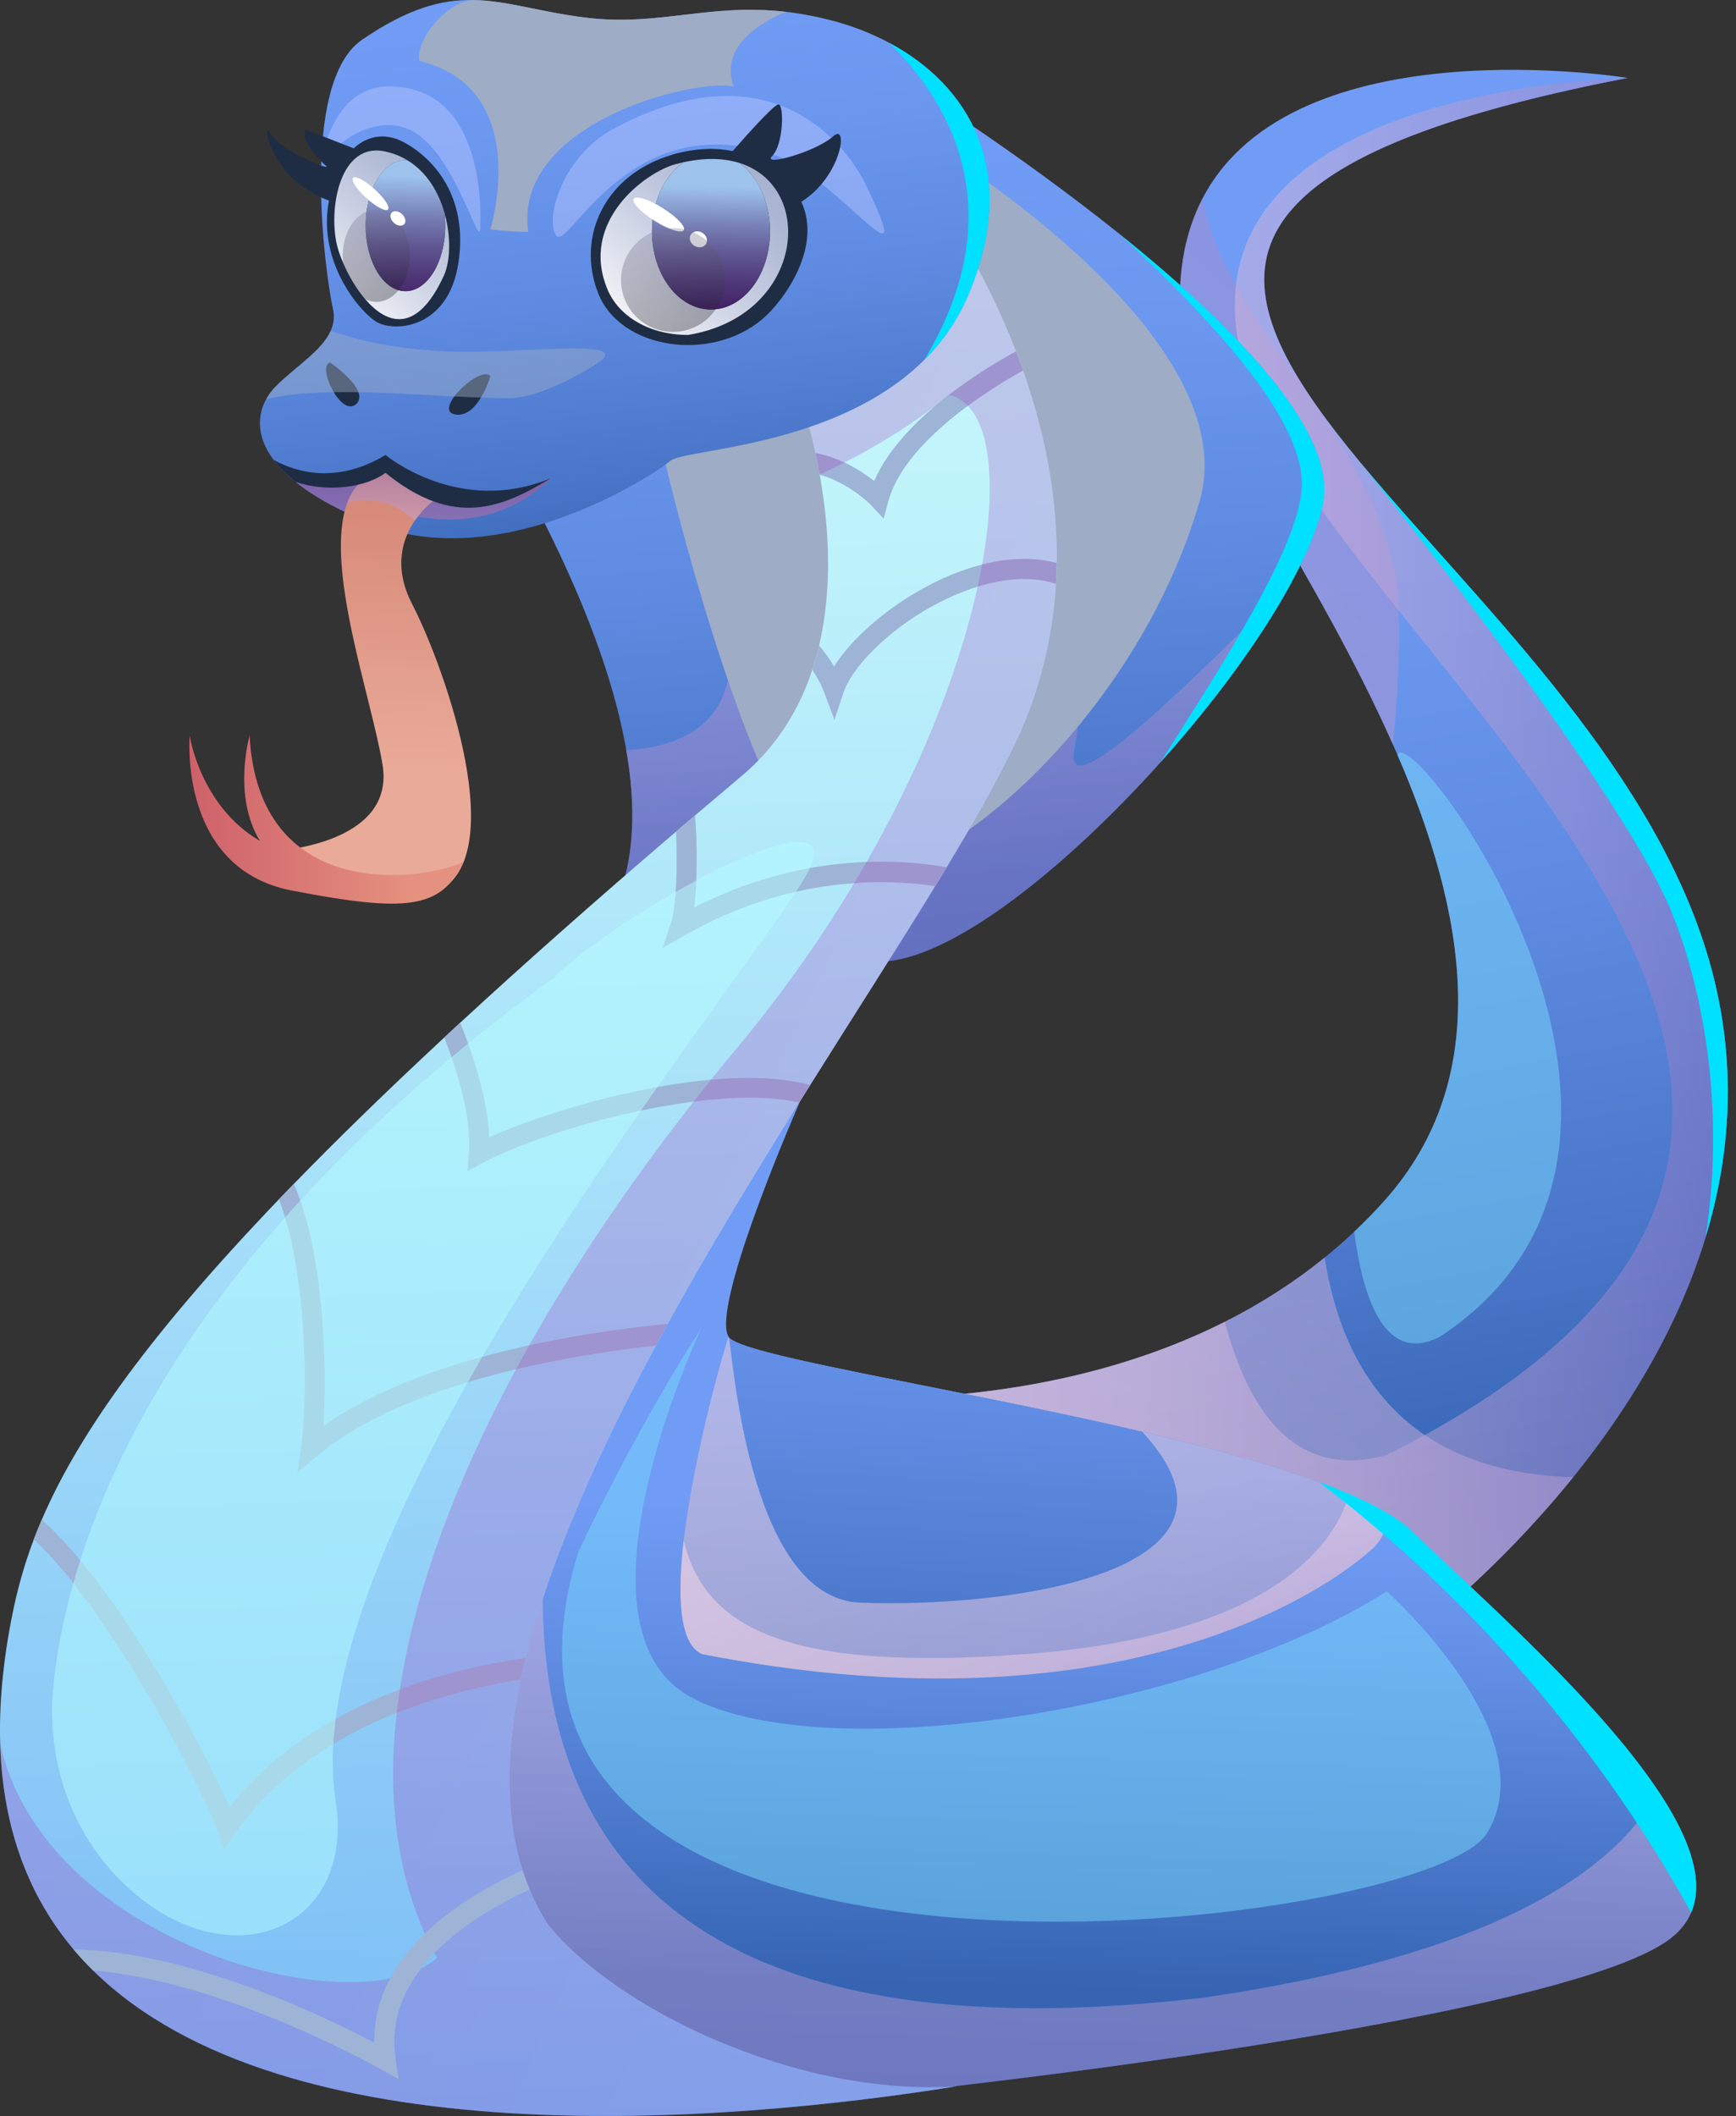 <svg width="87" height="106" viewBox="0 0 87 106" fill="none" xmlns="http://www.w3.org/2000/svg">
<rect x="0" y="0" width="87" height="106" fill="#333333" stroke="none"/>
<path d="M36.521 69.567L39.332 70.698L69.612 82.862C69.612 82.862 74.366 79.544 78.841 74.001C81.501 70.709 84.066 66.627 85.474 61.989C86.797 57.632 87.102 52.785 85.51 47.637C82.529 37.995 73.739 29.883 68.168 23.16C68.14 23.128 68.115 23.098 68.092 23.067C67.75 22.654 67.42 22.246 67.107 21.843C67.095 21.83 67.085 21.818 67.077 21.805C67.072 21.8 67.07 21.795 67.067 21.793C60.907 13.881 60.39 8.001 81.574 3.904C81.574 3.904 64.898 1.17 60.294 9.888C59.337 11.697 58.901 14.002 59.244 16.93C60.269 20.966 66.049 28.822 69.803 37.29C69.881 37.466 69.957 37.64 70.035 37.816C73.419 45.647 74.963 53.946 69.347 60.187C68.868 60.719 68.375 61.222 67.868 61.701C67.387 62.155 66.893 62.586 66.389 62.994C64.802 64.281 63.116 65.342 61.386 66.214C53.61 70.134 44.91 70.273 40.136 69.958C37.989 69.819 36.636 69.587 36.521 69.567Z" fill="url(#paint0_linear_2719_13712)"/>
<path style="mix-blend-mode:multiply" opacity="0.5" d="M69.802 37.289C70.031 35.168 70.168 32.87 70.094 30.598C69.843 22.646 61.785 16.801 60.369 10.424C60.329 10.243 60.304 10.064 60.294 9.887C59.336 11.696 58.9 14.002 59.243 16.929C60.268 20.965 66.048 28.821 69.802 37.289Z" fill="url(#paint1_linear_2719_13712)"/>
<path style="mix-blend-mode:multiply" opacity="0.5" d="M36.52 69.567L69.611 82.862C69.611 82.862 74.365 79.544 78.84 74.001C70.44 73.754 67.27 68.688 66.388 62.993C54.481 72.646 36.953 69.642 36.52 69.567Z" fill="url(#paint2_linear_2719_13712)"/>
<path style="mix-blend-mode:multiply" opacity="0.5" d="M39.332 70.698L69.611 82.863C69.611 82.863 74.365 79.544 78.84 74.002C84.002 67.615 88.794 58.267 85.509 47.638C78.714 25.647 41.697 11.614 81.574 3.904C81.574 3.904 58.427 4.29 62.327 18.321C66.227 32.354 103.785 55.76 69.498 72.888C64.922 74.165 62.569 70.711 61.385 66.214C53.61 70.134 44.91 70.273 40.135 69.958L39.332 70.698Z" fill="url(#paint3_linear_2719_13712)"/>
<path d="M31.387 37.585C32.4 43.425 30.531 45.614 30.531 46.174C30.531 47.106 37.973 48.834 44.529 48.146C48.029 47.779 53.541 43.339 58.157 38.187C60.833 35.204 63.211 31.979 64.723 29.172C65.491 27.749 66.035 26.431 66.287 25.305C67.109 21.604 61.604 16.134 56.081 11.704C50.891 7.545 45.683 4.302 45.683 4.302C45.683 4.302 44.383 4.184 42.387 4.141C40.392 4.098 37.704 4.133 34.925 4.446C26.462 5.388 17.167 8.885 24.149 20.52C28.767 28.215 30.715 33.705 31.387 37.585Z" fill="url(#paint4_linear_2719_13712)"/>
<path style="mix-blend-mode:multiply" opacity="0.5" d="M30.178 13.629C37.525 22.044 37.507 27.801 36.519 33.835C36.074 36.556 33.776 37.438 31.387 37.584C32.4 43.425 30.531 45.614 30.531 46.173C30.531 47.106 37.973 48.834 44.529 48.146C48.029 47.778 53.541 43.339 58.157 38.187C60.833 35.203 63.211 31.979 64.723 29.172C60.185 33.624 53.415 40.484 53.816 37.705C56.67 21.434 48.842 9.86 48.842 9.86C48.842 9.86 44.426 5.786 42.387 4.141C41.979 3.811 41.667 3.579 41.503 3.498C41.11 3.302 38.008 3.538 34.925 4.445C30.339 5.788 25.786 8.6 30.178 13.629Z" fill="url(#paint5_linear_2719_13712)"/>
<path d="M39.175 105.377C45.013 104.989 77.719 101.34 83.569 97.219C84.141 96.815 84.526 96.344 84.751 95.815C85.443 94.2 84.655 92.053 83.12 89.746C80.016 85.067 73.859 79.718 70.808 76.748C70.468 76.418 70.022 76.093 69.485 75.778C68.585 75.243 67.434 74.732 66.099 74.243C56.431 70.691 37.273 68.229 36.512 66.969C36.459 66.879 36.422 66.758 36.404 66.609C36.104 64.294 39.979 55.435 40.095 55.168C33.562 65.208 29.495 73.263 27.198 79.723C18.642 103.762 34.577 105.684 39.175 105.377Z" fill="url(#paint6_linear_2719_13712)"/>
<path style="mix-blend-mode:multiply" opacity="0.5" d="M39.174 105.377C45.012 104.989 77.718 101.34 83.568 97.219C84.14 96.815 84.525 96.344 84.75 95.815C85.442 94.2 84.654 92.054 83.119 89.746C80.867 93.784 74.795 97.954 60.368 100.066C38.305 102.676 27.129 95.719 27.197 79.723C18.64 103.762 34.576 105.684 39.174 105.377Z" fill="url(#paint7_linear_2719_13712)"/>
<path d="M35.182 82.862C54.859 86.717 65.492 80.469 68.681 77.677C68.984 77.412 69.193 77.133 69.324 76.846C69.48 76.5 69.525 76.143 69.485 75.777C68.586 75.243 67.434 74.732 66.099 74.243C63.615 73.331 60.506 72.489 57.243 71.724C50.899 70.232 43.973 69.02 39.941 68.1C37.976 67.654 36.699 67.276 36.513 66.969C36.46 66.879 32.146 81.532 35.182 82.862Z" fill="url(#paint8_linear_2719_13712)"/>
<path style="mix-blend-mode:multiply" opacity="0.5" d="M35.182 82.862C54.859 86.717 65.492 80.469 68.681 77.677C68.984 77.413 69.193 77.133 69.324 76.846C69.48 76.501 69.525 76.143 69.485 75.778C68.946 75.458 68.316 75.145 67.611 74.84C67.139 74.639 66.633 74.44 66.099 74.243C63.615 73.331 60.506 72.49 57.243 71.724C63.708 78.7 50.748 80.57 43.114 80.285C37.387 80.073 36.699 67.277 36.513 66.969C36.465 66.969 34.797 72.585 34.263 77.161C33.938 79.947 34.033 82.359 35.182 82.862Z" fill="url(#paint9_linear_2719_13712)"/>
<g style="mix-blend-mode:multiply">
<path d="M46.197 6.917C46.197 6.917 62.594 16.617 60.112 25.136C56.93 36.063 46.976 44.566 42.143 43.979C37.311 43.392 29.793 11.001 31.625 10.707C33.456 10.414 46.2 6.917 46.2 6.917H46.197Z" fill="#9EACC6"/>
</g>
<path d="M0.011 87.398C0.147 91.701 1.493 95.057 3.685 97.654C3.995 98.022 4.325 98.378 4.667 98.715C14.229 108.126 36.123 106.405 47.942 104.515C39.968 105.047 30.928 100.675 27.471 96.42C27.108 95.858 26.801 95.269 26.547 94.654C26.413 94.341 26.297 94.021 26.194 93.694C25.299 90.9 25.365 87.652 26.108 84.137C26.181 83.782 26.262 83.424 26.353 83.062C27.554 78.161 29.976 72.785 32.876 67.403C33.07 67.04 33.269 66.68 33.468 66.317C35.536 62.558 37.816 58.811 40.051 55.234C40.238 54.941 40.419 54.649 40.603 54.357C42.84 50.794 45.015 47.418 46.871 44.387C47.065 44.07 47.257 43.755 47.443 43.445C48.837 41.137 50.018 39.054 50.867 37.267C52.15 34.569 52.764 31.858 52.921 29.248C52.941 28.9 52.953 28.552 52.959 28.207C53.009 24.69 52.266 21.382 51.273 18.56C51.157 18.233 51.039 17.915 50.918 17.603C49.063 12.795 46.614 9.621 46.614 9.621C46.614 9.621 46.171 9.313 45.476 8.908C43.83 7.948 40.787 6.424 38.935 7.071C37.108 7.716 36.443 10.477 39.439 17.993C39.971 19.328 40.484 20.941 40.867 22.692C40.946 23.045 41.016 23.405 41.082 23.768C41.082 23.773 41.082 23.775 41.082 23.78C41.578 26.537 41.706 29.555 41.049 32.342C40.953 32.752 40.84 33.158 40.706 33.556C40.049 35.556 38.928 37.391 37.176 38.865C36.378 39.537 35.597 40.197 34.833 40.847C34.511 41.122 34.193 41.392 33.878 41.661C29.782 45.163 26.199 48.34 23.062 51.233C22.793 51.482 22.528 51.727 22.266 51.971C19.379 54.654 16.884 57.086 14.725 59.308C14.471 59.567 14.221 59.827 13.977 60.081C7.053 67.305 3.773 72.215 2.095 76.128C1.949 76.463 1.818 76.791 1.694 77.113C1.185 78.461 0.858 79.693 0.621 80.87C0.14 83.258 -0.052 85.427 0.011 87.398Z" fill="url(#paint10_linear_2719_13712)"/>
<g style="mix-blend-mode:multiply">
<path d="M1.694 77.113C5.657 80.799 10.321 90.013 10.903 91.703L11.223 92.635L11.79 91.829C15.504 86.561 22.158 84.755 26.108 84.137C26.181 83.782 26.262 83.424 26.352 83.061C22.478 83.598 15.68 85.276 11.508 90.524C10.177 87.523 5.877 79.464 2.095 76.128C1.949 76.463 1.818 76.79 1.694 77.113Z" fill="#9DB4D6"/>
<path d="M15.089 72.467L14.903 73.775L15.913 72.926C20.204 69.313 28.238 67.922 32.877 67.403C33.071 67.04 33.27 66.68 33.469 66.317C29.166 66.74 21.128 67.967 16.205 71.432C16.414 68.345 16.205 62.676 14.726 59.308C14.472 59.567 14.222 59.827 13.978 60.081C15.371 63.644 15.457 69.89 15.089 72.467Z" fill="#9DB4D6"/>
<path d="M23.501 57.746L23.431 58.658L24.239 58.229C27.452 56.531 35.721 54.228 40.052 55.234C40.238 54.941 40.42 54.649 40.603 54.357C36.114 53.12 28.084 55.36 24.519 56.975C24.441 55.04 23.698 52.81 23.063 51.233C22.793 51.482 22.529 51.727 22.267 51.971C22.924 53.672 23.637 55.979 23.501 57.746Z" fill="#9DB4D6"/>
<path d="M33.207 47.489L34.35 46.836C39.442 43.936 44.189 43.994 46.872 44.387C47.066 44.07 47.258 43.755 47.444 43.445C44.852 42.989 40.085 42.762 34.794 45.453C34.953 44.123 34.943 42.231 34.834 40.847C34.512 41.122 34.194 41.392 33.879 41.661C33.955 43.284 33.912 45.37 33.622 46.242L33.207 47.489Z" fill="#9DB4D6"/>
<path d="M40.708 33.556C40.947 33.904 41.156 34.292 41.317 34.723L41.816 36.06L42.267 34.707C42.804 33.102 45.457 30.643 48.556 29.535C49.773 29.102 51.428 28.751 52.922 29.248C52.942 28.9 52.955 28.552 52.96 28.207C51.592 27.832 49.979 27.958 48.216 28.588C45.585 29.525 42.968 31.53 41.799 33.39C41.574 33.002 41.322 32.654 41.05 32.342C40.955 32.752 40.841 33.158 40.708 33.556Z" fill="#9DB4D6"/>
<path d="M40.865 22.692C40.944 23.05 41.017 23.413 41.082 23.78C42.312 24.128 43.337 24.97 43.665 25.32L44.282 25.983L44.519 25.111C45.33 22.13 49.54 19.523 51.273 18.56C51.157 18.233 51.039 17.915 50.918 17.603C49.291 18.489 45.156 20.981 43.811 24.098C43.123 23.551 42.06 22.911 40.865 22.692Z" fill="#9DB4D6"/>
<path style="mix-blend-mode:multiply" opacity="0.24" d="M0.011 87.4C0.147 91.701 1.493 95.057 3.685 97.655C3.995 98.022 4.325 98.378 4.667 98.715C14.229 108.126 36.123 106.405 47.942 104.515C39.968 105.047 30.928 100.675 27.471 96.42C27.108 95.858 26.801 95.269 26.547 94.654C26.413 94.341 26.297 94.022 26.194 93.694C25.299 90.9 25.365 87.652 26.108 84.138C26.181 83.782 26.262 83.424 26.353 83.062C27.554 78.161 29.976 72.785 32.876 67.403C33.07 67.04 33.269 66.68 33.468 66.317C35.536 62.558 37.816 58.812 40.051 55.234C40.238 54.942 40.419 54.649 40.603 54.357C42.84 50.794 45.015 47.418 46.871 44.387C47.065 44.07 47.257 43.755 47.443 43.445C48.837 41.137 50.018 39.054 50.867 37.267C52.15 34.569 52.764 31.858 52.921 29.248C52.941 28.9 52.953 28.552 52.959 28.207C53.009 24.69 52.266 21.382 51.273 18.56C51.157 18.233 51.039 17.915 50.918 17.603C49.063 12.796 46.614 9.621 46.614 9.621C46.614 9.621 46.171 9.314 45.476 8.908L38.935 7.071C37.108 7.716 36.443 10.477 39.439 17.993C39.971 19.328 40.484 20.941 40.867 22.692C40.946 23.045 41.016 23.405 41.082 23.768C43.183 22.805 45.612 21.415 47.557 19.782C51.961 20.752 49.618 37.303 36.914 52.523C24.211 67.746 15.39 86.236 21.901 98.08C18.011 101.54 2.334 97.503 0.014 87.4H0.011Z" fill="url(#paint11_linear_2719_13712)"/>
<path d="M3.685 97.654C3.995 98.022 4.325 98.377 4.668 98.715C11.271 99.244 18.976 103.595 19.077 103.653L19.979 104.167L19.825 103.139C19.175 98.77 23.649 95.981 26.547 94.653C26.413 94.341 26.297 94.021 26.194 93.694C23.254 95.011 18.701 97.788 18.752 102.325C16.398 101.083 9.555 97.75 3.685 97.654Z" fill="#9DB4D6"/>
</g>
<path d="M13.713 23.042C13.877 23.261 14.076 23.485 14.313 23.712C14.459 23.851 14.623 23.994 14.799 24.136C15.414 24.627 16.212 25.128 17.238 25.622C17.651 25.821 18.099 26.017 18.588 26.214C25.106 28.834 32.723 23.816 33.602 23.082C34.33 22.475 41.916 22.42 46.32 18.028C47.225 17.126 47.993 16.043 48.543 14.733C51.165 8.467 48.492 4.244 44.559 2.143C43.665 1.664 42.708 1.296 41.73 1.039C40.888 0.818 40.11 0.674 39.382 0.591C35.55 0.15 33.058 1.321 29.427 0.891C27.097 0.616 25.444 0.029 23.705 0.001C22.116 -0.027 20.458 0.414 18.147 1.989C14.963 4.161 16.318 13.853 16.684 15.466C16.774 15.869 16.724 16.232 16.575 16.569C16.129 17.577 14.814 18.361 13.826 19.348C13.64 19.535 13.471 19.754 13.338 19.998C12.902 20.795 12.834 21.87 13.713 23.042Z" fill="url(#paint12_linear_2719_13712)"/>
<g style="mix-blend-mode:soft-light" opacity="0.5">
<path d="M24.067 11.329C24.067 11.329 24.561 4.08 19.247 4.34C16.597 4.521 16.103 8.086 16.103 8.086C16.103 8.086 18.272 5.474 20.542 6.504C22.812 7.535 24.105 12.863 24.07 11.329H24.067Z" fill="#B3C2FF"/>
</g>
<g style="mix-blend-mode:soft-light" opacity="0.5">
<path d="M43.347 9.17C43.347 9.17 39.898 1.588 30.803 6.418C28.074 7.867 27.281 11.14 27.898 11.825C28.515 12.51 31.78 4.962 39.268 7.935C42.493 9.547 46.069 14.763 43.347 9.17Z" fill="#B3C2FF"/>
</g>
<path style="mix-blend-mode:multiply" opacity="0.5" d="M14.313 23.712C14.459 23.851 14.623 23.994 14.799 24.136C15.414 24.627 16.213 25.128 17.238 25.622C17.712 25.365 18.009 25.168 18.009 25.168C18.009 25.168 17.896 25.579 21.698 25.982C25.502 26.385 27.596 23.962 27.596 23.962C22.423 26.04 19.319 22.79 19.44 23.312C19.561 23.831 14.315 23.712 14.315 23.712H14.313Z" fill="url(#paint13_linear_2719_13712)"/>
<path d="M13.712 42.636C13.712 42.636 17.635 46.277 21.697 44.76C25.761 43.246 22.321 33.483 20.654 30.26C19.678 28.376 20.2 26.932 20.802 26.06C21.23 25.438 21.697 25.105 21.697 25.105L19.779 23.123L18.658 23.742C18.048 24.035 17.645 24.541 17.403 25.199C16.227 28.348 18.628 34.984 19.172 38.315C19.83 42.344 13.712 42.636 13.712 42.636Z" fill="url(#paint14_linear_2719_13712)"/>
<path style="mix-blend-mode:multiply" opacity="0.5" d="M17.405 25.199C18.249 24.927 19.438 24.929 20.804 26.06C21.232 25.438 21.698 25.105 21.698 25.105L19.781 23.123L18.66 23.742C18.05 24.035 17.647 24.541 17.405 25.199Z" fill="url(#paint15_linear_2719_13712)"/>
<path d="M13.713 23.042C13.98 23.4 14.338 23.765 14.799 24.136C16.444 24.7 18.372 24.4 19.319 23.687C22.763 26.486 25.18 25.425 27.596 23.962C22.983 25.866 19.319 22.79 19.319 22.79C16.999 24.193 14.996 23.742 13.713 23.042Z" fill="#1F2D44"/>
<path d="M12.509 36.851C12.509 36.851 11.637 39.854 13.025 42.124C10.02 40.366 9.506 36.851 9.506 36.851C9.506 36.851 8.919 43.515 14.633 44.614C20.347 45.712 22.096 45.553 23.234 43.18C21.078 44.175 12.947 45.201 12.509 36.851Z" fill="url(#paint16_linear_2719_13712)"/>
<path d="M24.578 18.84C24.578 18.84 23.968 20.958 22.812 20.764C21.655 20.573 24.064 18.26 24.578 18.84Z" fill="#1F2D44"/>
<path d="M16.553 18.164C16.553 18.164 18.606 19.578 17.838 20.25C17.067 20.926 15.847 18.26 16.553 18.164Z" fill="#1F2D44"/>
<g style="mix-blend-mode:multiply">
<path d="M21.012 3.047C26.759 4.458 24.574 11.49 24.574 11.49C24.574 11.49 25.537 11.619 26.477 11.619C25.683 6.194 34.751 3.914 36.771 4.332C36.066 2.344 38.064 1.148 39.379 0.593C35.547 0.153 33.055 1.324 29.424 0.893C27.096 0.616 25.444 0.029 23.705 0.001C22.277 0.115 20.803 2.077 21.014 3.045L21.012 3.047Z" fill="#9EACC6"/>
</g>
<path d="M13.572 6.703C14.073 7.572 16.651 8.59 16.341 8.31C15.517 7.57 15.111 6.872 15.313 6.504C15.63 6.602 16.981 7.144 17.726 7.431C18.245 6.947 19.145 6.529 20.264 7.139C21.735 7.943 23.476 9.85 22.974 13.163C22.473 16.476 19.795 16.642 18.893 16.141C18.152 15.73 15.877 13.218 16.487 10.049C13.458 8.976 13.083 5.851 13.574 6.703H13.572Z" fill="#1F2D44"/>
<path d="M16.916 12.387C16.976 12.611 17.072 12.881 17.198 13.168C17.455 13.768 17.841 14.448 18.307 14.992C19.383 16.247 20.884 16.763 22.245 13.808C22.562 13.115 22.618 11.873 22.277 10.671C21.983 9.626 21.388 8.613 20.405 8.023C20.098 7.837 19.753 7.693 19.365 7.603C16.974 7.021 16.43 10.608 16.916 12.387Z" fill="url(#paint17_linear_2719_13712)"/>
<path d="M33.715 7.741C34.925 7.393 35.93 7.408 36.721 7.567C37.275 6.932 38.759 5.259 39.004 5.232C39.306 5.199 39.271 7.24 38.701 7.809C38.132 8.378 40.911 7.6 41.747 6.834C42.551 6.098 42.181 8.852 40.158 10.107C41.211 12.357 39.321 15.045 38.2 15.992C35.623 18.167 31.072 17.514 29.969 14.67C28.865 11.825 30.337 8.714 33.718 7.744L33.715 7.741Z" fill="#1F2D44"/>
<path d="M30.438 14.483C31.01 15.867 32.567 16.779 34.482 16.779C40.252 15.841 40.95 9.389 37.062 8.167C36.301 7.925 35.364 7.885 34.253 8.129C34.124 8.157 33.991 8.19 33.857 8.225C32.343 8.631 29.032 11.087 30.438 14.483Z" fill="url(#paint18_linear_2719_13712)"/>
<path d="M35.631 15.506C33.997 15.506 32.673 13.754 32.673 11.593C32.673 9.432 33.997 7.68 35.631 7.68C37.265 7.68 38.589 9.432 38.589 11.593C38.589 13.754 37.265 15.506 35.631 15.506Z" fill="#1F2D44"/>
<path d="M20.32 14.587C19.218 14.587 18.325 13.117 18.325 11.304C18.325 9.491 19.218 8.021 20.32 8.021C21.422 8.021 22.315 9.491 22.315 11.304C22.315 13.117 21.422 14.587 20.32 14.587Z" fill="#1F2D44"/>
<path style="mix-blend-mode:multiply" d="M32.673 11.591C32.673 13.753 33.996 15.506 35.631 15.506C37.266 15.506 38.589 13.753 38.589 11.591C38.589 10.117 37.974 8.832 37.062 8.167C36.301 7.925 35.364 7.885 34.253 8.129C33.313 8.784 32.673 10.089 32.673 11.591Z" fill="url(#paint19_linear_2719_13712)"/>
<path style="mix-blend-mode:multiply" d="M18.325 11.304C18.325 13.115 19.216 14.587 20.32 14.587C21.424 14.587 22.315 13.115 22.315 11.304C22.315 11.087 22.303 10.876 22.278 10.671C21.983 9.626 21.388 8.613 20.406 8.023C20.378 8.018 20.348 8.018 20.32 8.018C19.216 8.018 18.325 9.49 18.325 11.304Z" fill="url(#paint20_linear_2719_13712)"/>
<path style="mix-blend-mode:screen" opacity="0.32" d="M17.175 12.808C17.175 12.931 17.183 13.052 17.198 13.168C17.455 13.768 17.84 14.448 18.306 14.992C18.48 15.075 18.664 15.121 18.858 15.121C19.788 15.121 20.541 14.085 20.541 12.808C20.541 11.53 19.788 10.497 18.858 10.497C17.928 10.497 17.175 11.533 17.175 12.808Z" fill="url(#paint21_linear_2719_13712)"/>
<path d="M31.758 9.961C31.869 9.782 32.521 9.989 33.214 10.425C33.907 10.86 34.378 11.354 34.267 11.531C34.156 11.71 33.504 11.5 32.811 11.067C32.118 10.634 31.647 10.137 31.758 9.961Z" fill="white"/>
<path d="M34.621 11.752C34.732 11.573 34.994 11.535 35.203 11.666C35.412 11.797 35.493 12.049 35.379 12.226C35.266 12.402 35.006 12.442 34.797 12.311C34.588 12.18 34.508 11.928 34.621 11.752Z" fill="white"/>
<path d="M17.694 8.913C17.807 8.789 18.288 9.041 18.772 9.477C19.256 9.913 19.558 10.369 19.445 10.492C19.332 10.616 18.85 10.364 18.367 9.928C17.883 9.492 17.581 9.036 17.694 8.913Z" fill="white"/>
<path d="M19.625 10.656C19.735 10.535 19.967 10.563 20.141 10.722C20.317 10.88 20.37 11.107 20.259 11.23C20.149 11.351 19.917 11.324 19.743 11.165C19.567 11.006 19.514 10.779 19.625 10.656Z" fill="white"/>
<path style="mix-blend-mode:screen" opacity="0.32" d="M31.885 15.866C30.869 14.85 30.869 13.204 31.885 12.188C32.9 11.173 34.546 11.173 35.562 12.188C36.577 13.204 36.577 14.85 35.562 15.866C34.546 16.881 32.9 16.881 31.885 15.866Z" fill="url(#paint22_linear_2719_13712)"/>
<path d="M83.817 45.801C85.495 50.003 86.422 55.924 85.474 61.988C86.797 57.632 87.102 52.785 85.51 47.637C82.529 37.995 73.739 29.882 68.168 23.16C71.529 27.381 81.602 40.25 83.817 45.801Z" fill="#00E1FF"/>
<path d="M65.242 24.115C65.348 27.139 61.032 33.624 58.157 38.189C62.191 33.692 65.544 28.65 66.287 25.307C67.109 21.606 61.604 16.136 56.081 11.707C61.553 16.781 65.138 21.107 65.242 24.115Z" fill="#00E1FF"/>
<path style="mix-blend-mode:multiply" opacity="0.5" d="M35.182 82.862C54.859 86.717 65.492 80.469 68.681 77.677C68.984 77.413 69.193 77.133 69.324 76.846C69.48 76.501 69.525 76.143 69.485 75.778C68.946 75.458 68.316 75.145 67.611 74.841C67.006 77.025 64.214 81.888 51.395 82.862C39.324 83.78 35.298 81.492 34.263 77.161C33.938 79.948 34.033 82.359 35.182 82.862Z" fill="url(#paint23_linear_2719_13712)"/>
<path d="M66.099 74.243C67.227 75.097 68.3 75.967 69.323 76.846C77.436 83.822 82.342 91.424 84.75 95.815C86.849 90.927 75.365 81.184 70.807 76.748C70.467 76.418 70.021 76.093 69.485 75.778C68.585 75.243 67.434 74.732 66.099 74.243Z" fill="#00E1FF"/>
<g style="mix-blend-mode:soft-light" opacity="0.5">
<path d="M67.868 61.701C68.303 65.07 69.409 68.36 72.153 66.969C86.66 57.418 70.755 35.985 70.034 37.816C73.418 45.647 74.962 53.946 69.346 60.187C68.868 60.718 68.374 61.222 67.868 61.701Z" fill="#75D9FC"/>
</g>
<g style="mix-blend-mode:soft-light" opacity="0.5">
<path d="M69.498 79.723C69.498 79.723 77.55 86.874 74.519 91.837C71.488 96.8 21.103 102.835 29.007 77.677C32.287 70.804 35.147 66.541 35.147 66.541C35.147 66.541 28.08 81.502 34.643 85.029C41.206 88.557 59.762 85.866 69.498 79.723Z" fill="#75D9FC"/>
</g>
<g style="mix-blend-mode:multiply" opacity="0.45">
<path d="M13.338 19.999C16.48 19.233 21.7 19.933 25.489 19.946C26.92 19.951 28.984 18.832 29.974 18.169C31.901 16.88 25.683 17.774 22.315 17.603C19.758 17.474 17.896 17.046 16.575 16.57C16.129 17.577 14.814 18.361 13.827 19.349C13.64 19.535 13.471 19.754 13.338 19.999Z" fill="#9EACC6"/>
</g>
<path d="M46.32 18.029C47.225 17.127 47.993 16.043 48.543 14.733C51.165 8.467 48.492 4.244 44.559 2.143C47.187 4.693 51.024 10.213 46.32 18.029Z" fill="#00E1FF"/>
<g style="mix-blend-mode:soft-light" opacity="0.5">
<path d="M2.681 84.361C3.437 77.355 7.715 63.545 27.78 48.955C30.823 45.843 43.005 39.083 40.428 43.797C37.848 48.511 14.364 76.664 16.863 90.481C17.641 96.787 11.315 99.254 6.213 94.371C3.52 91.796 2.283 88.062 2.681 84.359V84.361Z" fill="#B3FDFF"/>
</g>
<defs>
<linearGradient id="paint0_linear_2719_13712" x1="54.81" y1="14.715" x2="66.785" y2="76.962" gradientUnits="userSpaceOnUse">
<stop offset="0.09" stop-color="#709CF5"/>
<stop offset="0.29" stop-color="#6B97EF"/>
<stop offset="0.54" stop-color="#5E8BE1"/>
<stop offset="0.81" stop-color="#4976C8"/>
<stop offset="1" stop-color="#3664B3"/>
</linearGradient>
<linearGradient id="paint1_linear_2719_13712" x1="83.659" y1="3.49" x2="7.087" y2="86.178" gradientUnits="userSpaceOnUse">
<stop stop-color="#8B75C5"/>
<stop offset="0.17" stop-color="#A289CC"/>
<stop offset="0.55" stop-color="#D4B5DC"/>
<stop offset="0.84" stop-color="#F3D0E6"/>
<stop offset="1" stop-color="#FFDBEA"/>
</linearGradient>
<linearGradient id="paint2_linear_2719_13712" x1="103.76" y1="22.105" x2="27.19" y2="104.792" gradientUnits="userSpaceOnUse">
<stop stop-color="#8B75C5"/>
<stop offset="0.17" stop-color="#A289CC"/>
<stop offset="0.55" stop-color="#D4B5DC"/>
<stop offset="0.84" stop-color="#F3D0E6"/>
<stop offset="1" stop-color="#FFDBEA"/>
</linearGradient>
<linearGradient id="paint3_linear_2719_13712" x1="86.587" y1="43.385" x2="39.332" y2="43.385" gradientUnits="userSpaceOnUse">
<stop stop-color="#8B75C5"/>
<stop offset="0.15" stop-color="#A58CCD"/>
<stop offset="0.41" stop-color="#CCAED9"/>
<stop offset="0.64" stop-color="#E8C6E2"/>
<stop offset="0.85" stop-color="#F9D5E8"/>
<stop offset="1" stop-color="#FFDBEA"/>
</linearGradient>
<linearGradient id="paint4_linear_2719_13712" x1="42.77" y1="3.536" x2="46.61" y2="50.643" gradientUnits="userSpaceOnUse">
<stop offset="0.09" stop-color="#709CF5"/>
<stop offset="0.29" stop-color="#6B97EF"/>
<stop offset="0.54" stop-color="#5E8BE1"/>
<stop offset="0.81" stop-color="#4976C8"/>
<stop offset="1" stop-color="#3664B3"/>
</linearGradient>
<linearGradient id="paint5_linear_2719_13712" x1="48.411" y1="44.432" x2="41.969" y2="-10.936" gradientUnits="userSpaceOnUse">
<stop stop-color="#8B75C5"/>
<stop offset="0.15" stop-color="#A58CCD"/>
<stop offset="0.41" stop-color="#CCAED9"/>
<stop offset="0.64" stop-color="#E8C6E2"/>
<stop offset="0.85" stop-color="#F9D5E8"/>
<stop offset="1" stop-color="#FFDBEA"/>
</linearGradient>
<linearGradient id="paint6_linear_2719_13712" x1="56.326" y1="43.105" x2="54.665" y2="99.66" gradientUnits="userSpaceOnUse">
<stop offset="0.58" stop-color="#709CF5"/>
<stop offset="0.7" stop-color="#638FE6"/>
<stop offset="0.92" stop-color="#4270C1"/>
<stop offset="1" stop-color="#3664B3"/>
</linearGradient>
<linearGradient id="paint7_linear_2719_13712" x1="54.231" y1="114.124" x2="56.111" y2="51.056" gradientUnits="userSpaceOnUse">
<stop stop-color="#8B75C5"/>
<stop offset="0.15" stop-color="#A58CCD"/>
<stop offset="0.41" stop-color="#CCAED9"/>
<stop offset="0.64" stop-color="#E8C6E2"/>
<stop offset="0.85" stop-color="#F9D5E8"/>
<stop offset="1" stop-color="#FFDBEA"/>
</linearGradient>
<linearGradient id="paint8_linear_2719_13712" x1="53.386" y1="50.648" x2="51.05" y2="90.353" gradientUnits="userSpaceOnUse">
<stop offset="0.09" stop-color="#709CF5"/>
<stop offset="0.29" stop-color="#6B97EF"/>
<stop offset="0.54" stop-color="#5E8BE1"/>
<stop offset="0.81" stop-color="#4976C8"/>
<stop offset="1" stop-color="#3664B3"/>
</linearGradient>
<linearGradient id="paint9_linear_2719_13712" x1="62.362" y1="104.318" x2="42.776" y2="56.428" gradientUnits="userSpaceOnUse">
<stop stop-color="#8B75C5"/>
<stop offset="0.04" stop-color="#967FC8"/>
<stop offset="0.19" stop-color="#BCA0D4"/>
<stop offset="0.33" stop-color="#D9B9DE"/>
<stop offset="0.48" stop-color="#EECCE4"/>
<stop offset="0.62" stop-color="#FAD7E8"/>
<stop offset="0.76" stop-color="#FFDBEA"/>
</linearGradient>
<linearGradient id="paint10_linear_2719_13712" x1="28.27" y1="116.818" x2="24.912" y2="5.151" gradientUnits="userSpaceOnUse">
<stop stop-color="#6FB3F5"/>
<stop offset="0.15" stop-color="#7FC0F6"/>
<stop offset="0.52" stop-color="#A7E0F9"/>
<stop offset="0.82" stop-color="#C0F4FB"/>
<stop offset="1" stop-color="#CAFCFC"/>
</linearGradient>
<linearGradient id="paint11_linear_2719_13712" x1="114.87" y1="94.886" x2="20.25" y2="52.271" gradientUnits="userSpaceOnUse">
<stop stop-color="#A69CEA"/>
<stop offset="0.05" stop-color="#A593E5"/>
<stop offset="0.36" stop-color="#A564CF"/>
<stop offset="0.63" stop-color="#A443C0"/>
<stop offset="0.85" stop-color="#A42EB6"/>
<stop offset="1" stop-color="#A427B3"/>
</linearGradient>
<linearGradient id="paint12_linear_2719_13712" x1="29.178" y1="-2.347" x2="33.017" y2="29.666" gradientUnits="userSpaceOnUse">
<stop offset="0.09" stop-color="#709CF5"/>
<stop offset="0.29" stop-color="#6B97EF"/>
<stop offset="0.54" stop-color="#5E8BE1"/>
<stop offset="0.81" stop-color="#4976C8"/>
<stop offset="1" stop-color="#3664B3"/>
</linearGradient>
<linearGradient id="paint13_linear_2719_13712" x1="20.954" y1="20.175" x2="20.954" y2="33.709" gradientUnits="userSpaceOnUse">
<stop stop-color="#8B0059"/>
<stop offset="0.21" stop-color="#A9397E"/>
<stop offset="0.49" stop-color="#CD7EAC"/>
<stop offset="0.73" stop-color="#E8B0CD"/>
<stop offset="0.9" stop-color="#F8CFE2"/>
<stop offset="1" stop-color="#FFDBEA"/>
</linearGradient>
<linearGradient id="paint14_linear_2719_13712" x1="18.381" y1="49.093" x2="19.532" y2="18.872" gradientUnits="userSpaceOnUse">
<stop offset="0.35" stop-color="#EAAA98"/>
<stop offset="1" stop-color="#CE7A6A"/>
</linearGradient>
<linearGradient id="paint15_linear_2719_13712" x1="19.612" y1="23.375" x2="19.35" y2="30.89" gradientUnits="userSpaceOnUse">
<stop stop-color="#8B75C5"/>
<stop offset="0.15" stop-color="#A58CCD"/>
<stop offset="0.41" stop-color="#CCAED9"/>
<stop offset="0.64" stop-color="#E8C6E2"/>
<stop offset="0.85" stop-color="#F9D5E8"/>
<stop offset="1" stop-color="#FFDBEA"/>
</linearGradient>
<linearGradient id="paint16_linear_2719_13712" x1="23.234" y1="41.061" x2="9.488" y2="41.061" gradientUnits="userSpaceOnUse">
<stop offset="0.19" stop-color="#E5917F"/>
<stop offset="1" stop-color="#CE616A"/>
</linearGradient>
<linearGradient id="paint17_linear_2719_13712" x1="15.974" y1="15.783" x2="22.759" y2="7.875" gradientUnits="userSpaceOnUse">
<stop stop-color="white"/>
<stop offset="0.04" stop-color="#FAFAFC"/>
<stop offset="0.48" stop-color="#CBD1E3"/>
<stop offset="0.81" stop-color="#ADB8D3"/>
<stop offset="1" stop-color="#A3AFCE"/>
</linearGradient>
<linearGradient id="paint18_linear_2719_13712" x1="30.395" y1="17.192" x2="38.697" y2="8.061" gradientUnits="userSpaceOnUse">
<stop stop-color="white"/>
<stop offset="0.04" stop-color="#FAFAFC"/>
<stop offset="0.48" stop-color="#CBD1E3"/>
<stop offset="0.81" stop-color="#ADB8D3"/>
<stop offset="1" stop-color="#A3AFCE"/>
</linearGradient>
<linearGradient id="paint19_linear_2719_13712" x1="35.676" y1="9.361" x2="35.505" y2="17.847" gradientUnits="userSpaceOnUse">
<stop stop-color="#9DC3ED"/>
<stop offset="0.05" stop-color="#95B4E1"/>
<stop offset="0.22" stop-color="#7882B7"/>
<stop offset="0.39" stop-color="#615894"/>
<stop offset="0.56" stop-color="#4F3879"/>
<stop offset="0.72" stop-color="#422065"/>
<stop offset="0.87" stop-color="#3A125A"/>
<stop offset="1" stop-color="#380E56"/>
</linearGradient>
<linearGradient id="paint20_linear_2719_13712" x1="20.37" y1="8.82" x2="20.192" y2="17.625" gradientUnits="userSpaceOnUse">
<stop stop-color="#9DC3ED"/>
<stop offset="0.05" stop-color="#95B4E1"/>
<stop offset="0.22" stop-color="#7882B7"/>
<stop offset="0.39" stop-color="#615894"/>
<stop offset="0.56" stop-color="#4F3879"/>
<stop offset="0.72" stop-color="#422065"/>
<stop offset="0.87" stop-color="#3A125A"/>
<stop offset="1" stop-color="#380E56"/>
</linearGradient>
<linearGradient id="paint21_linear_2719_13712" x1="19.269" y1="15.892" x2="18.402" y2="9.384" gradientUnits="userSpaceOnUse">
<stop/>
<stop offset="0.28" stop-color="#2B2A35"/>
<stop offset="0.78" stop-color="#74718F"/>
<stop offset="1" stop-color="#928EB3"/>
</linearGradient>
<linearGradient id="paint22_linear_2719_13712" x1="34.187" y1="17.509" x2="33.209" y2="10.159" gradientUnits="userSpaceOnUse">
<stop/>
<stop offset="0.28" stop-color="#2B2A35"/>
<stop offset="0.78" stop-color="#74718F"/>
<stop offset="1" stop-color="#928EB3"/>
</linearGradient>
<linearGradient id="paint23_linear_2719_13712" x1="59.377" y1="97.017" x2="47.064" y2="66.909" gradientUnits="userSpaceOnUse">
<stop stop-color="#8B75C5"/>
<stop offset="0.04" stop-color="#967FC8"/>
<stop offset="0.19" stop-color="#BCA0D4"/>
<stop offset="0.33" stop-color="#D9B9DE"/>
<stop offset="0.48" stop-color="#EECCE4"/>
<stop offset="0.62" stop-color="#FAD7E8"/>
<stop offset="0.76" stop-color="#FFDBEA"/>
</linearGradient>
</defs>
</svg>
